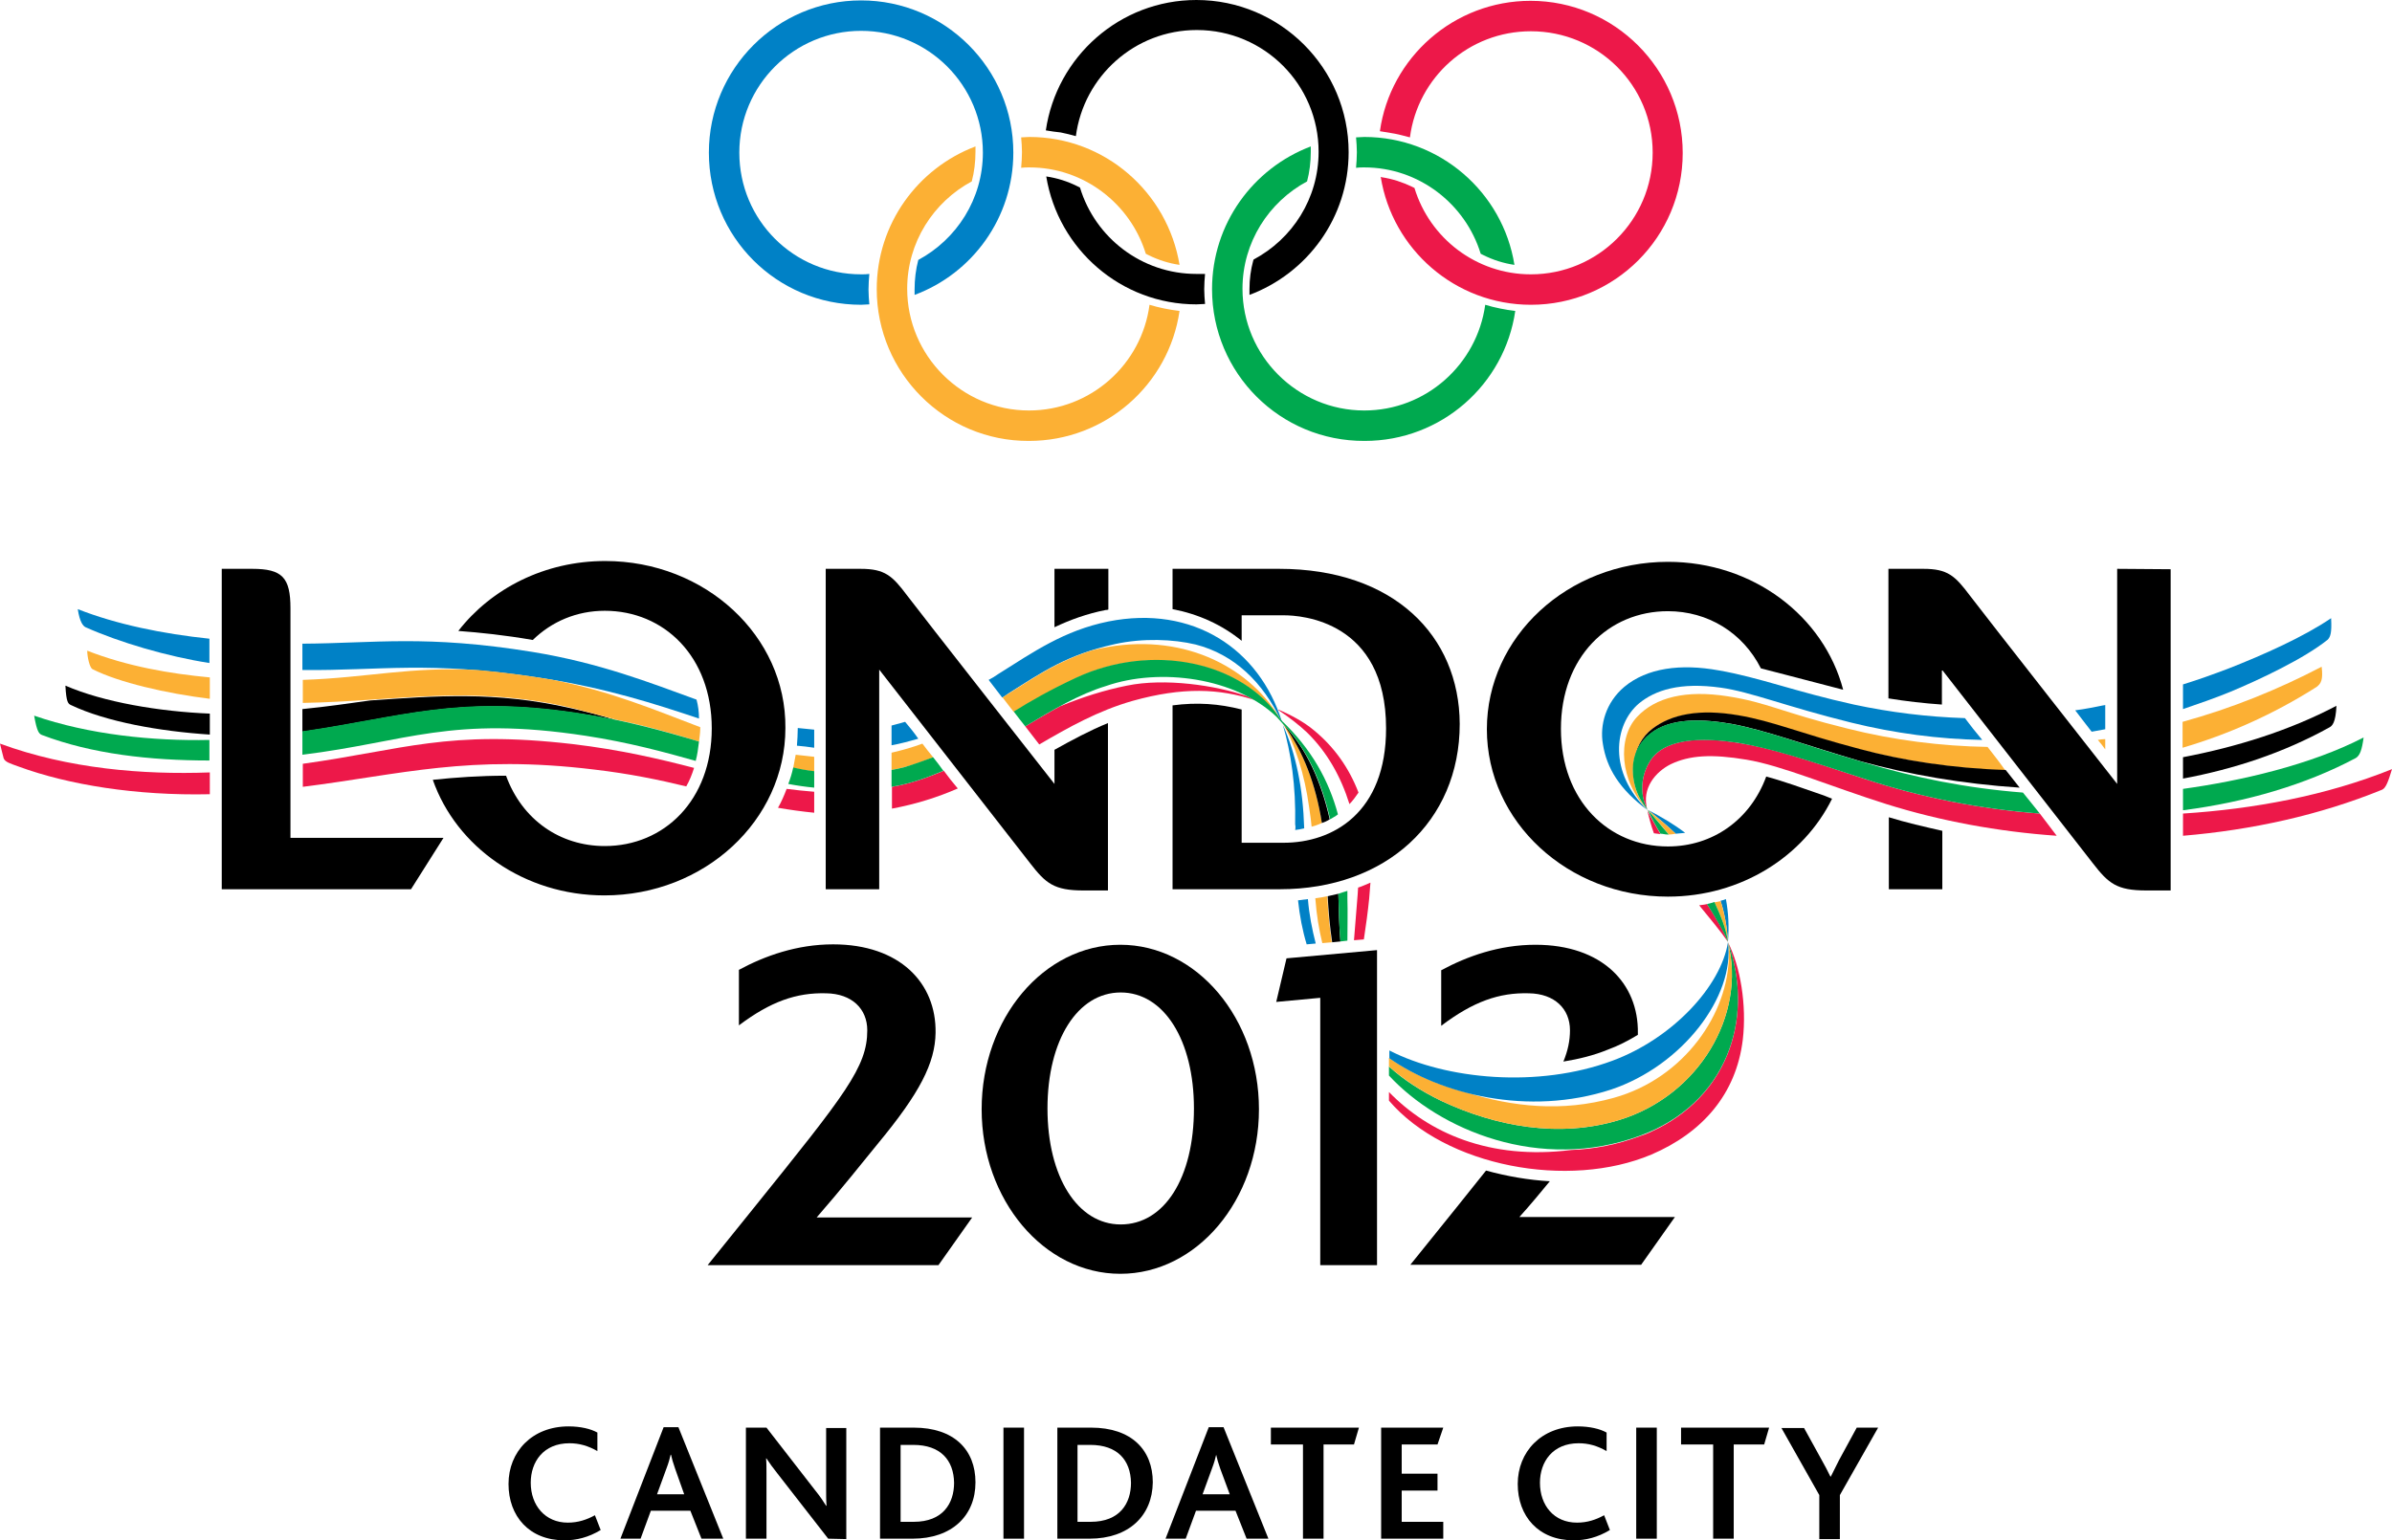 <?xml version="1.0" encoding="utf-8"?>
<!-- Generator: Adobe Illustrator 24.2.0, SVG Export Plug-In . SVG Version: 6.00 Build 0)  -->
<svg version="1.1" id="Layer_1" xmlns="http://www.w3.org/2000/svg" xmlns:xlink="http://www.w3.org/1999/xlink" x="0px" y="0px"
	 width="581.4px" height="374.5px" viewBox="0 0 581.4 374.5" style="enable-background:new 0 0 581.4 374.5;" xml:space="preserve"
	>
<style type="text/css">
	.st0{fill-rule:evenodd;clip-rule:evenodd;fill:#ED1849;}
	.st1{fill-rule:evenodd;clip-rule:evenodd;fill:#FCB034;}
	.st2{fill-rule:evenodd;clip-rule:evenodd;fill:#0081C6;}
	.st3{fill-rule:evenodd;clip-rule:evenodd;}
	.st4{fill-rule:evenodd;clip-rule:evenodd;fill:#00A94F;}
</style>
<g>
	<g>
		<g>
			<g>
				<g>
					<g>
						<path class="st0" d="M51,187.8c-16.3,0.6-34.4-0.9-51-7c0.3,1.1,0.6,2.6,0.9,3.6c0.4,0.9,1.5,1.2,3.7,2
							c12,4.4,28.5,7.1,46.4,6.7V187.8"/>
					</g>
					<g>
						<path d="M70.6,147.9c0-7.5-2-9.6-9.3-9.6h-7.4l0,77.9h46l7.9-12.5H70.6L70.6,147.9"/>
					</g>
					<g>
						<path d="M213.5,277.9c10-12.1,13.8-19.4,13.9-26.8c0.2-12.1-8.7-21.5-24.9-21.5c-8.8,0-16.6,2.8-22.9,6.2l0,13.5
							c7.7-5.8,14-8,21.2-7.8c6.3,0.1,10,3.8,10,9c0,8.9-5.3,15.5-27.6,43.2L172,307.6l56.1,0l8.2-11.6c0,0-31.6,0-37.8,0
							C204.6,289,209.5,282.8,213.5,277.9"/>
					</g>
					<g>
						<path d="M272.4,297.7c-10.5,0-17.8-11.6-17.8-28.2c0-16.6,7.3-28.2,17.8-28.2c10.5,0,17.8,11.6,17.8,28.2
							C290.2,286.4,283,297.7,272.4,297.7 M272.3,229.7c-18.6,0-33.7,17.9-33.7,40c0,22,15.1,40,33.7,40c18.6,0,33.7-17.9,33.7-40
							C306,247.6,290.9,229.7,272.3,229.7z"/>
					</g>
					<g>
						<polyline points="312.7,233 310.2,243.6 320.9,242.6 320.9,307.6 334.7,307.6 334.7,231 312.7,233 						"/>
					</g>
					<g>
						<path class="st1" d="M509.9,179.9c0.7,0.8,1.3,1.6,1.8,2.3c0-0.8,0-1.6,0-2.5C511.1,179.7,510.5,179.8,509.9,179.9"/>
					</g>
					<g>
						<path class="st1" d="M564.3,162.1c-10.5,5.5-21.8,10.1-33.8,13.4v6.3c10.9-3.2,21.9-8,32.6-14.8
							C564.1,166.2,564.7,165.4,564.3,162.1"/>
					</g>
					<g>
						<path class="st1" d="M483.1,181.6c-11.3-0.2-22.7-1.6-34.2-4.5c-15.8-3.9-19.3-6.3-28.9-7.8c-10.2-1.6-17.6,0.2-22.1,5
							c-4.8,5.1-4.3,15.6,2.6,22.7c-5.5-6.4-4.3-15.6,1-19.7c4.7-3.6,11.6-4.9,20.9-3.3c8.7,1.5,14.3,4.2,29.5,8.2
							c10.5,2.7,22.6,4.7,35.5,5.1C486,185.3,484.5,183.4,483.1,181.6"/>
					</g>
					<g>
						<path class="st2" d="M477.6,174.6c-9.2-0.3-18.1-1.4-27-3.3c-14.1-3.1-23-6.6-32.8-8.3c-9.3-1.7-17.5-0.6-23,4
							c-4.5,3.8-6,9.3-5.2,13.9c0.9,5.8,4,11,10.9,16.1c-9.6-9.1-8.3-20.8-2.1-26c3.9-3.2,9.9-5.2,19.9-3.8c7.2,1,15.9,4.6,31.7,8.5
							c10.6,2.6,21.2,4,31.8,4.2C480.2,178,478.8,176.2,477.6,174.6"/>
					</g>
					<g>
						<path class="st2" d="M511.7,171.4c-2.5,0.5-4.9,1-7.3,1.3c1.4,1.9,2.8,3.6,4,5.2c1.1-0.2,2.2-0.4,3.3-0.6
							C511.7,175.6,511.7,173.6,511.7,171.4"/>
					</g>
					<g>
						<path class="st2" d="M566.6,150.3c-6.6,4.5-16.4,8.9-25.1,12.3c-3.7,1.4-7.3,2.7-10.9,3.8v6c3.8-1.3,7.6-2.6,11.5-4.2
							c7.2-3,18-8.1,23.7-12.7C566.4,154.8,566.8,154,566.6,150.3"/>
					</g>
					<g>
						<path class="st3" d="M51,173.5c-12.3-0.5-25.9-2.8-35.1-6.8c0.2,4.1,0.7,4.4,1.3,4.7c8.6,4.1,21.6,6.4,33.8,7.2V173.5"/>
					</g>
					<g>
						<path class="st3" d="M138.8,172.2c-18.4-4.2-32.9-3-48.8-1.9c-5.1,0.7-10.4,1.5-16.5,2.1c0,1.8,0,3.6,0,5.5
							c24.1-3.5,37.5-8.8,66.1-4.6c3.5,0.5,6.9,1.1,10.1,1.8C146.3,174,142.7,173.1,138.8,172.2"/>
					</g>
					<g>
						<path class="st0" d="M303.2,169.3c-7.7-2.7-20.1-4.5-29.3-2.6c-5.5,1.1-10.8,2.8-16.2,5c-2.8,1.5-5.6,3.2-8.5,4.9
							c1.3,1.7,2.5,3.2,3.4,4.4c7.2-4.2,14.3-8.2,22.7-10.6c12.2-3.4,21.1-3,29.6-0.2C304.4,170,303.8,169.6,303.2,169.3"/>
					</g>
					<g>
						<path class="st0" d="M229.4,187.4c-4.1,1.7-8.3,3.2-12.6,3.9c0,1.8,0,3.6,0,5.3c5.9-1.1,11.2-2.8,16-4.9
							C231.6,190.3,230.5,188.9,229.4,187.4"/>
					</g>
					<g>
						<path class="st0" d="M197.9,192.5c-2.3-0.2-4.5-0.4-6.7-0.7c-0.6,1.6-1.3,3.2-2.1,4.6c2.9,0.5,5.8,0.9,8.8,1.2V192.5"/>
					</g>
					<g>
						<path class="st0" d="M166.8,191.2c0.8-1.4,1.4-2.9,1.9-4.5c-8.5-2.2-17.8-4.4-29.6-5.8c-30.3-3.5-41,1.4-65.5,4.8
							c0,2,0,3.9,0,5.6c23.9-3,40.4-7.9,70.8-4.2C153,188.1,160.2,189.6,166.8,191.2"/>
					</g>
					<g>
						<path class="st2" d="M169.3,170.1c-11.3-4.1-23.4-8.9-39.9-11.6c-25.9-4.2-38.3-2.1-55.9-2c0,1.9,0,4.1,0,6.4
							c19,0.2,30.5-2.3,57.8,1.9c16.2,2.5,28.1,6.4,38.6,9.9C169.9,173.1,169.7,171.6,169.3,170.1"/>
					</g>
					<g>
						<path class="st2" d="M220,175.5c-1.1,0.3-2.2,0.6-3.3,0.9c0,1.5,0,3.1,0,4.8c2.2-0.4,4.4-1,6.5-1.6
							C222.1,178,221,176.7,220,175.5"/>
					</g>
					<g>
						<path class="st2" d="M197.9,181.8v-4.4c-1.3-0.1-2.7-0.3-4-0.4c0,0.1,0,0.1,0,0.2c0,1.4-0.1,2.7-0.2,4.1
							C195.1,181.4,196.5,181.6,197.9,181.8"/>
					</g>
					<g>
						<path class="st2" d="M269.4,151.1c-10.8,2.2-18.2,7.4-26.8,12.8c-0.7,0.5-1.5,1-2.3,1.4c1.1,1.4,2.2,2.9,3.3,4.3
							c0.5-0.3,1-0.6,1.5-1c8.4-5.3,14.2-9.4,25.9-12c6.8-1.5,14.2-1.2,19.6,0.1c9.4,2.4,16.4,9.2,20.8,18.6c0,0.1,0.1,0.1,0.2,0.2
							C306.1,157.8,290,147,269.4,151.1"/>
					</g>
					<g>
						<path class="st2" d="M51,155.3c-11.5-1.2-22.7-3.5-32.1-7.2c0.5,3.2,1.3,4.1,1.9,4.4c8.3,3.7,19.8,7.1,30.1,8.7V155.3"/>
					</g>
					<g>
						<path class="st1" d="M318.8,201c0.8-0.2,1.6-0.5,2.5-0.9c-1.5-9.5-4.6-17.5-9.2-23.9c-0.1-0.1-0.2-0.3-0.4-0.5
							c3.1,5.3,5.4,12.6,6.5,20.6C318.5,198.4,318.7,199.7,318.8,201"/>
					</g>
					<g>
						<path class="st1" d="M323.7,229.1c-0.6-3.9-0.9-7.7-1.1-11.2c-1,0.2-1.9,0.4-2.9,0.5c0.3,4.1,0.9,7.6,1.7,10.9L323.7,229.1"/>
					</g>
					<g>
						<path d="M323.2,199.2c-2-8.9-5.5-17-11.1-22.9c4.6,6.3,7.7,14.3,9.2,23.8C321.9,199.9,322.6,199.6,323.2,199.2"/>
					</g>
					<g>
						<polyline points="312.1,176.3 312.1,176.3 312.1,176.4 312.1,176.3 						"/>
					</g>
					<g>
						<path class="st3" d="M325.8,228.9c-0.3-3.7-0.4-7.6-0.5-11.6c-0.9,0.2-1.8,0.4-2.6,0.6c0.2,3.5,0.5,7.3,1.1,11.2L325.8,228.9"
							/>
					</g>
					<g>
						<path class="st0" d="M317.7,178.1c4.9,4.8,8.2,10.7,10.3,17.4c0.8-0.8,1.5-1.8,2.2-2.8c-2.3-6-5.9-11.1-10.9-15.2
							c-2.4-2-5.4-3.6-8.6-5c0,0.1,0.1,0.2,0.1,0.2C313.5,174.5,315.9,176.4,317.7,178.1"/>
					</g>
					<g>
						<path class="st0" d="M331.5,228.4c0.5-3.3,1-6.9,1.3-10c0.1-1.3,0.2-2.6,0.3-3.8c-1,0.4-2,0.9-3,1.2c0,0.5-0.1,1-0.1,1.6
							c-0.3,3.9-0.6,7.6-0.9,11.2L331.5,228.4"/>
					</g>
					<g>
						<path class="st1" d="M51,164.7c-9.7-0.9-20.1-2.7-29.8-6.5c0,1.5,0.6,4.2,1.3,4.5c6.3,3.2,17.9,5.9,28.5,7.2L51,164.7"/>
					</g>
					<g>
						<path class="st1" d="M149.8,175L149.8,175c7.3,1.5,13.9,3.4,20.1,5.3c0.1-1,0.3-2,0.3-3.1c0-0.1,0-0.2,0-0.4
							c-10.8-4.1-21.9-8.8-35.8-11.5c-1-0.2-2-0.3-3-0.5c-5.8-0.9-10.8-1.5-15.4-1.9c-16-0.9-26.9,1.9-42.4,2.4c0,1.8,0,3.7,0,5.6
							c23.1-0.4,40.8-4.5,65.3,1.2C142.7,173.1,146.3,174,149.8,175"/>
					</g>
					<g>
						<path class="st1" d="M197.9,184c-1.5-0.2-3-0.3-4.5-0.5c-0.2,1.1-0.4,2.1-0.6,3.2c1.7,0.4,3.4,0.6,5.1,0.9V184"/>
					</g>
					<g>
						<path class="st1" d="M224.2,180.8c-2.4,0.9-4.9,1.6-7.5,2.2c0,1.4,0,2.8,0,4.2c1.1-0.2,2.1-0.4,3.2-0.7
							c2.6-0.7,4.8-1.5,6.9-2.4C225.9,183,225,181.9,224.2,180.8"/>
					</g>
					<g>
						<path class="st1" d="M269.3,157.3c-1.3,0.2-2.6,0.5-3.8,0.8c-8.2,2.6-13.3,6.1-20.3,10.5c-0.5,0.3-1,0.6-1.5,1
							c0.9,1.2,1.8,2.3,2.7,3.5c4-2.4,8.6-5.1,15.1-8.2c18.3-8.6,40.6-4.1,49.9,10.3c0,0,0.1,0.1,0.1,0.1
							C304.3,162.7,288.6,154,269.3,157.3"/>
					</g>
					<g>
						<path class="st4" d="M51,179.9c-13.9,0.3-29.4-1.3-42.7-5.9c0.7,4,1.2,4.4,1.9,4.7c12.1,4.6,26.2,6.2,40.7,6.2V179.9"/>
					</g>
					<g>
						<path class="st4" d="M169.1,185c0.4-1.5,0.6-3,0.8-4.7c-9-2.7-18.9-5.4-30.3-7.1c-28.6-4.2-42,1.1-66.1,4.6c0,1.9,0,3.8,0,5.7
							c25.3-3.1,36.2-9.6,68.9-4.6C152.8,180.5,161.3,182.8,169.1,185"/>
					</g>
					<g>
						<path class="st4" d="M226.8,184.1c-2.1,0.8-4.3,1.6-6.9,2.4c-1.1,0.3-2.1,0.5-3.2,0.7c0,1.3,0,2.7,0,4.1
							c4.4-0.7,8.6-2.2,12.6-3.9C228.5,186.3,227.7,185.2,226.8,184.1"/>
					</g>
					<g>
						<path class="st4" d="M310.3,174.3c1.2,1.3,1.5,1.7,1.8,2c5.7,5.9,9.2,14,11.2,22.9c0.6-0.4,1.3-0.7,1.9-1.2
							c-2.2-8.2-6.4-15.9-13.8-22.9c-9.3-14.4-31.5-18.9-49.9-10.3c-6.4,3-11.1,5.7-15.1,8.2c1,1.3,1.9,2.5,2.8,3.6
							c6.8-4.1,13.3-7.9,19.6-9.8C282,162.2,300.4,164.8,310.3,174.3"/>
					</g>
					<g>
						<path class="st4" d="M327.5,228.7c0-3.4,0.1-6.9,0-10.2c0-0.6,0-1.2,0-1.9c-0.8,0.2-1.5,0.5-2.2,0.7c0.1,4,0.2,7.9,0.5,11.6
							L327.5,228.7"/>
					</g>
					<g>
						<path class="st4" d="M197.9,187.5c-1.7-0.2-3.4-0.5-5.1-0.9c-0.3,1.4-0.7,2.7-1.2,4c2.1,0.4,4.2,0.7,6.3,0.9L197.9,187.5"/>
					</g>
					<g>
						<path class="st2" d="M407.3,202.7c0.8-0.1,1.5-0.1,2.3-0.2c-2.6-2-5.6-3.8-9.1-5.6C403.1,198.9,405.3,200.8,407.3,202.7"/>
					</g>
					<g>
						<path class="st2" d="M418.2,219c1,3.1,1.6,6.4,1.8,10c0.3-3.8,0.1-7.2-0.5-10.4C419,218.8,418.6,218.9,418.2,219"/>
					</g>
					<g>
						<path class="st1" d="M416.7,219.4c1.7,3.4,2.9,6.6,3.3,9.7c-0.2-3.6-0.8-6.9-1.8-10C417.7,219.2,417.2,219.3,416.7,219.4"/>
					</g>
					<g>
						<path class="st1" d="M405.6,202.9c0.6,0,1.1-0.1,1.7-0.2c-2-1.9-4.3-3.8-6.8-5.8C402.1,198.7,403.9,200.7,405.6,202.9"/>
					</g>
					<g>
						<path class="st0" d="M402,202.6c0.5,0.1,1.1,0.1,1.6,0.2c-1.2-2.1-2.4-4.1-3.2-5.8C400.8,198.8,401.3,200.7,402,202.6"/>
					</g>
					<g>
						<path class="st0" d="M413,220.1c2.7,3.3,5.2,6.3,7,8.9c-1-2.6-2.9-5.8-5.1-9.2C414.2,220,413.6,220,413,220.1"/>
					</g>
					<g>
						<path class="st4" d="M403.6,202.7c0.6,0,1.1,0.2,1.7,0.2c0.1,0,0.2,0,0.3,0c-1.8-2.1-3.5-4.2-5.1-6
							C401.3,198.7,402.4,200.7,403.6,202.7"/>
					</g>
					<g>
						<path class="st4" d="M414.9,219.8c2.2,3.5,4.1,6.7,5.1,9.2c-0.4-3-1.7-6.3-3.3-9.7C416.1,219.5,415.5,219.7,414.9,219.8"/>
					</g>
					<g>
						<path class="st3" d="M487.5,187.2c-12.9-0.4-25.1-2.3-35.5-5.1c-15.1-4-20.8-6.7-29.5-8.2c-9.4-1.6-16.2-0.3-20.9,3.3
							c-2.5,1.9-4,4.8-4.5,8.1c0.4-2.6,1.7-5.1,4-6.9c5-4,12.9-3.6,19.8-2.4c8.1,1.5,17.5,5,31.4,9.1c11.6,3.2,24.8,5.5,38.6,6.4
							C489.7,190,488.6,188.6,487.5,187.2"/>
					</g>
					<g>
						<path class="st3" d="M530.6,184.1v5.2c12.3-2.3,24.3-6.2,35.5-12.4c0.8-0.4,1.6-1.2,1.8-5.3
							C556.5,177.6,543.7,181.6,530.6,184.1"/>
					</g>
					<g>
						<path class="st0" d="M495.8,197.8c-14.4-1.1-28.9-3.9-42.8-8.5c-14.5-4.8-22.8-7.5-30.6-8.7c-8-1.3-15.5-1.1-19.7,2.5
							c-2.9,2.5-5,8.5-2.3,13.7c0,0-0.1-0.1-0.1-0.1c0.1,0.1,0.1,0.1,0.1,0.2c-1.5-5.3,2.1-9.3,5.7-11.1c4.6-2.2,10-2.5,18.4-1.1
							c8.5,1.4,20.4,6.5,34,10.8c13.1,4.1,27.1,6.7,41.4,7.7C498.7,201.6,497.3,199.8,495.8,197.8"/>
					</g>
					<g>
						<path class="st0" d="M530.6,197.8v5.4c16.7-1.4,33.2-5,48.4-11.2c0.9-0.4,1.5-2,2.4-5C565.3,193.5,547.7,196.7,530.6,197.8"/>
					</g>
					<g>
						<path class="st4" d="M491.7,192.7c-13.9-1.1-26.2-3.6-38.5-7.3c-14.5-4.2-24.1-7.9-32.4-9.4c-6.9-1.2-14.8-1.6-19.8,2.4
							c-2.3,1.8-3.6,4.3-4,6.9c-0.5,3.8,0.5,8,3.3,11.4c0,0,0,0.1,0.1,0.1c-2.7-5.2-0.6-11.2,2.3-13.7c4.2-3.6,11.7-3.7,19.7-2.5
							c7.8,1.3,16,3.9,30.6,8.7c13.9,4.6,28.4,7.4,42.8,8.5C494.5,196.2,493.1,194.4,491.7,192.7"/>
					</g>
					<g>
						<path class="st4" d="M530.6,191.8v5.2c15.4-2,29.8-6.2,42-12.7c1-0.6,1.5-2,1.9-5C561.6,186,544.4,189.9,530.6,191.8"/>
					</g>
					<g>
						<path class="st0" d="M420,229.1c6.2,17.6,0.5,36.3-16.9,45.2c-1.4,0.7-2.8,1.4-4.4,1.9c-5.6,2.1-11.3,3.2-16.8,3.4
							c-19.9,2.5-34.7-4.2-44.3-14.1v2.1c13.8,16.1,43.7,21.6,63.8,13.1c12.4-5.3,20.6-14.7,22.2-27.9
							C424.6,244.4,423,234.9,420,229.1"/>
					</g>
					<g>
						<path class="st4" d="M420,229.1c0,0.1,0,0.2,0.1,0.4C420,229.3,420,229.2,420,229.1"/>
					</g>
					<g>
						<path class="st4" d="M420.1,229.4c0,0.1,0,0.2,0,0.3C420.1,229.6,420.1,229.6,420.1,229.4"/>
					</g>
					<g>
						<path class="st4" d="M420,229.1c4.5,17.7-7.1,37.3-26.4,43.2c-14.7,4.5-30.2,1.5-43.2-4.6c-5-2.4-9.3-5.2-12.8-8.4v2.2
							c12.2,13.2,36.7,23.6,61.1,14.6C419.5,268.4,426.7,248,420,229.1"/>
					</g>
					<g>
						<path class="st1" d="M420,229.1c0.1,1,0.2,2.2,0.2,3.2c0,13.9-10.7,29.8-27.9,34.6c-12.8,3.6-24.8,2.1-35.6-1.2
							c-7.4-1.9-14-4.9-19.1-8.5v2.1c3.5,3.1,7.8,6,12.8,8.4c13,6.1,28.5,9.1,43.2,4.6C412.9,266.4,424.5,246.8,420,229.1"/>
					</g>
					<g>
						<path class="st2" d="M420,229.1c-1.7,10.7-13.5,23.4-28.1,28.8c-18,6.7-40.4,4.6-54.2-2.5v1.9c12.4,8.7,33.7,14.2,53.9,7.6
							C408.9,259.1,421.7,242.3,420,229.1"/>
					</g>
					<g>
						<path class="st2" d="M319.8,229.4c-0.9-3.5-1.6-7.1-1.9-10.8c-0.8,0.1-1.6,0.2-2.4,0.3c0.4,3.8,1.1,7.4,2.1,10.7L319.8,229.4"
							/>
					</g>
					<g>
						<path class="st2" d="M314.8,201.8c0.7-0.1,1.4-0.2,2.2-0.4c-0.3-9.8-2-18.1-5.2-25.2c2,6.8,3.2,14.9,3,24.2
							C314.9,200.9,314.9,201.4,314.8,201.8"/>
					</g>
					<g>
						<path d="M147.1,136.4c-14.7,0-27.7,6.7-35.7,17c5.3,0.4,11.2,1,18.1,2.2c4.6-4.5,10.7-7.1,17.5-7.1c14.4,0,26,11.1,26,28.6
							s-11.6,28.6-26,28.6c-10.9,0-20.1-6.4-24-17.1c-6.3,0-12.1,0.4-17.8,1c5.7,16.3,22.2,28.1,41.7,28.1c24.3,0,44-18.2,44-40.7
							C191.1,154.6,171.4,136.4,147.1,136.4"/>
					</g>
					<g>
						<path d="M256.3,182.3v8.3c0,0-33.1-42.2-35.8-45.8c-3.6-4.8-5.4-6.5-11.3-6.5h-8.5v77.9h13v-53.4l36.7,47.1
							c3.8,4.9,5.8,6.6,13,6.6h5.9v-40.7C264.9,177.6,260.6,179.9,256.3,182.3"/>
					</g>
					<g>
						<path d="M268.8,148.3c0.2,0,0.4,0,0.6-0.1v-9.9h-13.1v14.2C260.1,150.7,264.2,149.2,268.8,148.3"/>
					</g>
					<g>
						<path d="M310.9,138.3H285v9.8c6.3,1.2,12,3.8,16.8,7.7c0-3.7,0-6.2,0-6.2h10.3c4.1,0,24.8,1.3,24.8,27.5
							c0,20.5-12.9,27.8-24.9,27.8c0,0-7.6,0-10.2,0c0-1.8,0-18,0-32.4c-5.5-1.4-10.8-1.8-16.8-1l0,44.7l26.1,0
							c25.7,0,43.7-16.4,43.7-40.2C354.7,154.6,338.8,138.3,310.9,138.3"/>
					</g>
					<g>
						<path d="M371.6,241.5c6.3,0.1,10,3.8,10,9c0,2.5-0.5,4.9-1.6,7.6c3.7-0.6,7.4-1.5,10.8-2.9c2.5-0.9,5-2.2,7.3-3.6
							c0-0.1,0-0.3,0-0.4c0.2-12.1-8.7-21.5-24.9-21.5c-8.8,0-16.6,2.8-22.9,6.2l0,13.5C358.1,243.5,364.4,241.3,371.6,241.5"/>
					</g>
					<g>
						<path d="M376.7,287.2c-5.2-0.3-10.4-1.2-15.5-2.6c-2.2,2.8-4.6,5.7-7.2,9l-11.2,13.9l56.1,0l8.2-11.6c0,0-31.6,0-37.8,0
							C372,292.9,374.4,290,376.7,287.2"/>
					</g>
					<g>
						<path d="M443.3,193.4c-5.2-1.8-9.9-3.5-14-4.6c-3.9,10.6-13.1,17-23.9,17c-14.4,0-26-11.1-26-28.6s11.6-28.6,26-28.6
							c9.7,0,18.2,5.2,22.6,13.9l5.8,1.5l14.2,3.7c-4.7-17.9-21.9-31.1-42.6-31.1c-24.3,0-44,18.2-44,40.7s19.7,40.7,44,40.7
							c17.8,0,33-9.8,39.9-23.8L443.3,193.4"/>
					</g>
					<g>
						<path d="M459.1,198.7v17.5h13V202C467.7,201,463.3,200,459.1,198.7"/>
					</g>
					<g>
						<path d="M514.6,138.3v52.3c0,0-33.1-42.2-35.8-45.8c-3.6-4.8-5.4-6.5-11.3-6.5h-8.5v31.5c4.3,0.7,8.7,1.2,13,1.5v-8.5
							l36.7,47.1c3.8,4.9,5.8,6.6,13,6.6h5.9v-78.1L514.6,138.3"/>
					</g>
					<g>
						<path class="st2" d="M172.3,37.1c0-20.4,16.6-37,37-37c20.4,0,37,16.6,37,37c0,15.9-10,29.4-24,34.6c0-0.4,0-0.9,0-1.3
							c0-2.5,0.3-4.9,0.9-7.2c9.3-5,15.7-14.8,15.7-26.1c0-16.3-13.2-29.6-29.6-29.6c-16.3,0-29.6,13.2-29.6,29.6
							s13.2,29.6,29.6,29.6c0.7,0,1.4,0,2-0.1c-0.1,1.2-0.2,2.5-0.2,3.8c0,1.2,0.1,2.4,0.2,3.6c-0.7,0-1.3,0.1-2,0.1
							C188.8,74.1,172.3,57.6,172.3,37.1"/>
					</g>
					<g>
						<path class="st0" d="M372.1,74.1c-18.4,0-33.7-13.5-36.5-31.1l0.3,0.1c2.6,0.4,5,1.2,7.3,2.3l0.6,0.3c3.7,12.2,15,21,28.3,21
							c16.3,0,29.6-13.2,29.6-29.6S388.4,7.6,372.1,7.6c-15.1,0-27.5,11.2-29.4,25.8c-1.2-0.3-2.6-0.7-3.7-0.9
							c-1.1-0.2-2.5-0.4-3.6-0.6c2.5-17.9,18-31.7,36.6-31.7c20.4,0,37,16.6,37,37S392.5,74.1,372.1,74.1"/>
					</g>
					<g>
						<path class="st1" d="M286.7,64.4c-2.7-0.4-5.2-1.2-7.6-2.4l-0.6-0.3c-3.7-12.1-15-21-28.3-21c-0.7,0-1.4,0-2,0.1
							c0.1-1.2,0.2-2.5,0.2-3.8c0-1.2-0.1-2.4-0.2-3.6c0.7,0,1.3-0.1,2-0.1C268.6,33.3,283.8,46.8,286.7,64.4"/>
					</g>
					<g>
						<path class="st1" d="M213.1,70.3c0-15.9,10-29.4,24-34.7c0,0.4,0,0.9,0,1.3c0,2.5-0.3,4.9-0.9,7.2c-9.3,5-15.7,14.8-15.7,26.1
							c0,16.3,13.3,29.6,29.6,29.6c15,0,27.4-11.2,29.3-25.7c2.3,0.7,4.8,1.2,7.3,1.5c-2.6,17.9-18,31.6-36.6,31.6
							C229.7,107.3,213.1,90.7,213.1,70.3"/>
					</g>
					<g>
						<path class="st4" d="M368.1,64.4c-2.7-0.4-5.2-1.2-7.6-2.4l-0.6-0.3c-3.7-12.1-15-21-28.3-21c-0.7,0-1.3,0-2,0.1
							c0.1-1.2,0.2-2.5,0.2-3.8c0-1.2-0.1-2.4-0.2-3.6c0.7,0,1.3-0.1,2-0.1C350,33.3,365.3,46.8,368.1,64.4"/>
					</g>
					<g>
						<path class="st4" d="M294.6,70.3c0-15.9,10-29.4,24-34.7c0,0.4,0,0.9,0,1.3c0,2.5-0.3,4.9-0.9,7.2c-9.3,5-15.7,14.8-15.7,26.1
							c0,16.3,13.3,29.6,29.6,29.6c15,0,27.4-11.2,29.4-25.7c2.3,0.7,4.8,1.2,7.3,1.5c-2.6,17.9-18,31.6-36.6,31.6
							C311.1,107.3,294.6,90.7,294.6,70.3"/>
					</g>
					<g>
						<path class="st3" d="M254.2,31.7c2.6-17.9,18-31.7,36.6-31.7c20.4,0,37,16.6,37,37c0,15.9-10,29.4-24.1,34.7v-0.3
							c0-0.4,0-0.7,0-1.1c0-2.4,0.3-4.7,0.9-6.9l0.1-0.3c9.4-5,15.8-14.8,15.8-26.2c0-16.3-13.2-29.6-29.6-29.6
							c-15.1,0-27.5,11.3-29.4,25.8c-1.1-0.3-2.6-0.7-3.7-0.9C256.7,32.1,255.4,31.9,254.2,31.7"/>
					</g>
					<g>
						<path class="st3" d="M254.3,42.9c2.7,0.4,5.2,1.2,7.6,2.4l0.6,0.3c3.7,12.2,15,21,28.3,21c0.7,0,1.4,0,2.1,0
							c-0.1,1.2-0.2,2.4-0.2,3.7c0,1.2,0.1,2.4,0.2,3.6c-0.7,0-1.4,0.1-2.1,0.1C272.5,74,257.2,60.6,254.3,42.9"/>
					</g>
					<g>
						<path d="M137.2,374.5c-8.6,0-13.6-5.9-13.6-13.7c0-7.8,5.7-14,14.6-14c2.9,0,5.4,0.6,7,1.5l0,4.5c-2.3-1.3-4.4-1.9-6.8-1.9
							c-6.3,0-9.4,4.5-9.4,9.6c0,5.5,3.5,9.7,9,9.7c2.5,0,4.6-0.7,6.6-1.8l1.4,3.6C143,373.8,140.1,374.5,137.2,374.5"/>
					</g>
					<g>
						<path d="M164.1,357.1c-0.5-1.4-0.8-2.5-1-3.4H163c-0.2,0.9-0.5,2-1,3.3l-2.3,6.3h6.6L164.1,357.1 M170.5,374.1l-2.7-6.8h-9.6
							l-2.5,6.8h-4.9l10.5-27.1h3.6l10.9,27.1H170.5z"/>
					</g>
					<g>
						<path d="M201.3,374.1L189,358.3c-1.2-1.5-1.9-2.5-2.7-3.7h-0.1c0.1,0.9,0.1,2.3,0.1,3.6v15.9h-5v-27h5l11.8,15.2
							c1.3,1.6,2,2.7,2.7,3.8h0.1c-0.1-1.2-0.1-2.8-0.1-3.9v-15h4.9v27L201.3,374.1"/>
					</g>
					<g>
						<path d="M222,351.3h-3.1V370h3.2c7.1,0,9.8-4.5,9.8-9.5C231.8,355,228.6,351.3,222,351.3 M221.8,374.1h-7.9v-27h8.2
							c9.8,0,15,5.4,15,13.3C237.1,368.5,231.4,374.1,221.8,374.1z"/>
					</g>
					<g>
						<rect x="243.9" y="347.1" width="5" height="27"/>
					</g>
					<g>
						<path d="M265,351.3h-3.1V370h3.2c7.1,0,9.8-4.5,9.8-9.5C274.8,355,271.6,351.3,265,351.3 M264.8,374.1H257v-27h8.2
							c9.8,0,15,5.4,15,13.3C280.1,368.5,274.4,374.1,264.8,374.1z"/>
					</g>
					<g>
						<path d="M296.6,357.1c-0.5-1.4-0.8-2.5-1-3.4h0c-0.2,0.9-0.5,2-1,3.3l-2.3,6.3h6.6L296.6,357.1 M303,374.1l-2.7-6.8h-9.6
							l-2.5,6.8h-4.9l10.5-27.1h3.6l10.9,27.1H303z"/>
					</g>
					<g>
						<polyline points="329.1,351.2 321.7,351.2 321.7,374.1 316.7,374.1 316.7,351.2 308.9,351.2 308.9,347.1 330.3,347.1 
							329.1,351.2 						"/>
					</g>
					<g>
						<polyline points="335.7,374.1 335.7,347.1 350.8,347.1 349.4,351.2 340.7,351.2 340.7,358.3 349.4,358.3 349.4,362.4 
							340.7,362.4 340.7,370 350.8,370 350.8,374.1 335.7,374.1 						"/>
					</g>
					<g>
						<path d="M382.5,374.5c-8.6,0-13.6-5.9-13.6-13.7c0-7.8,5.7-14,14.6-14c2.9,0,5.4,0.6,7,1.5l0,4.5c-2.3-1.3-4.4-1.9-6.8-1.9
							c-6.3,0-9.4,4.5-9.4,9.6c0,5.5,3.4,9.7,9,9.7c2.5,0,4.6-0.7,6.6-1.8l1.4,3.6C388.3,373.8,385.4,374.5,382.5,374.5"/>
					</g>
					<g>
						<rect x="397.7" y="347.1" width="5" height="27"/>
					</g>
					<g>
						<polyline points="428.8,351.2 421.4,351.2 421.4,374.1 416.4,374.1 416.4,351.2 408.6,351.2 408.6,347.1 430,347.1 
							428.8,351.2 						"/>
					</g>
					<g>
						<path d="M447.2,363.5v10.7h-5v-10.7l-9.2-16.3h5.5l4.3,7.8c0.7,1.2,1.5,2.8,2.1,4h0.1c0.6-1.2,1.4-2.8,2-4l4.3-7.9h5.2
							L447.2,363.5"/>
					</g>
				</g>
			</g>
		</g>
	</g>
</g>
</svg>
